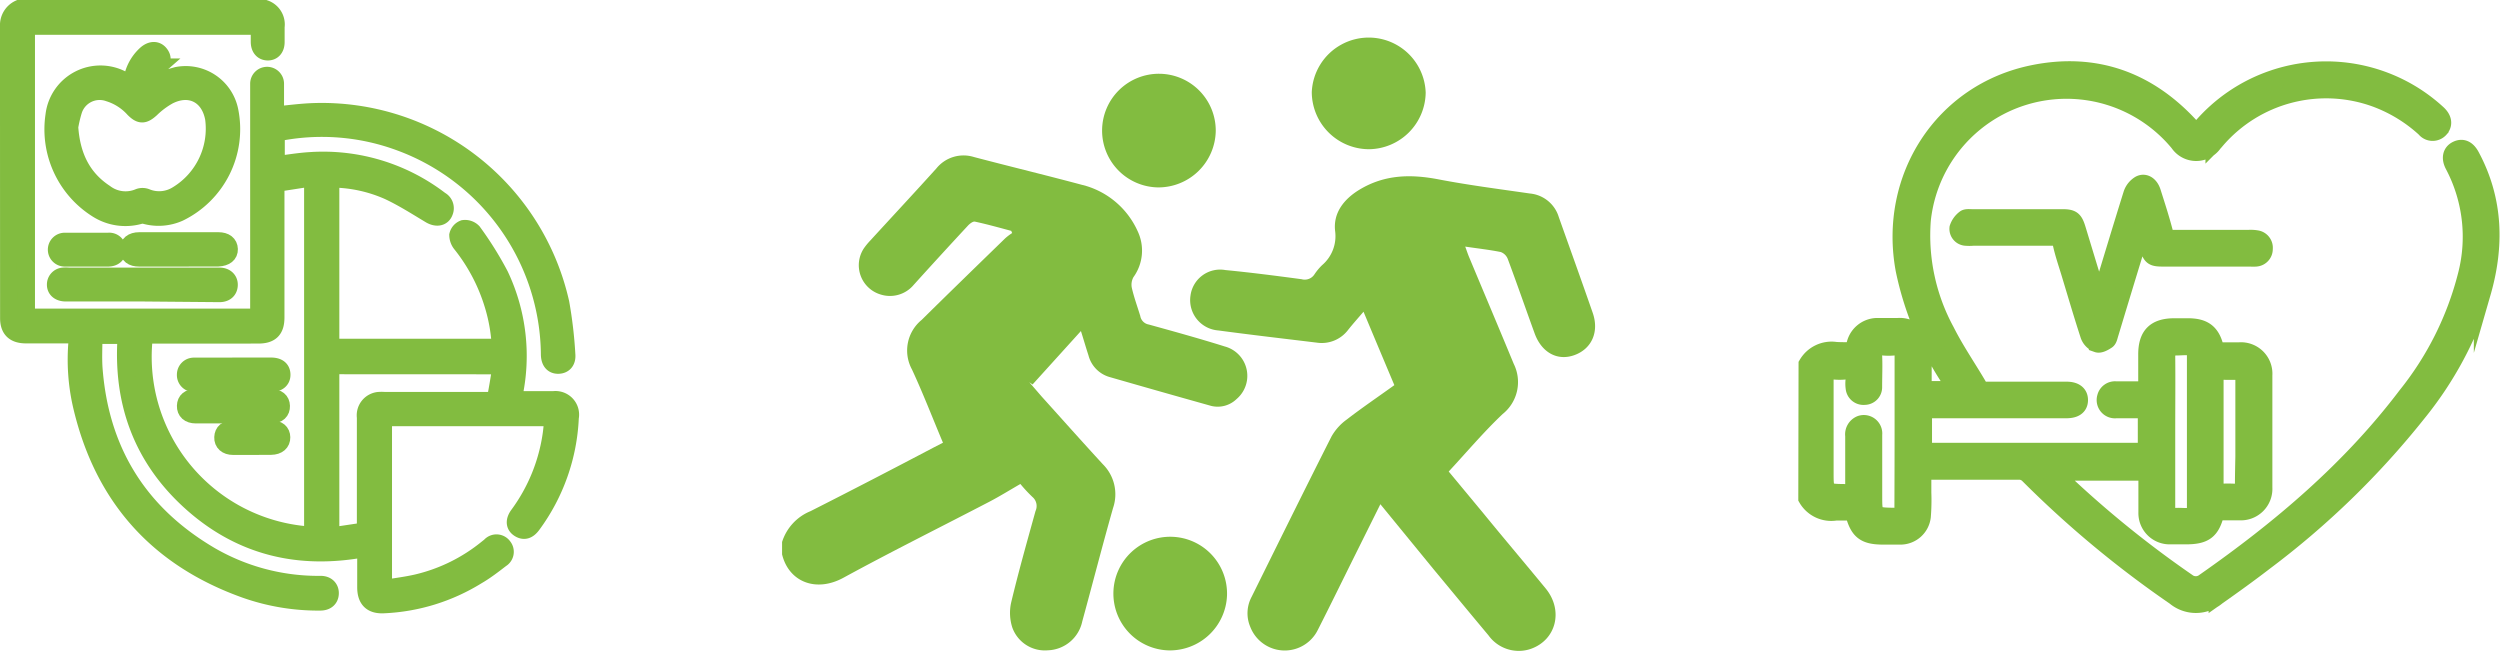 <svg xmlns="http://www.w3.org/2000/svg" viewBox="0 0 295.21 76.82"><defs><style>.cls-1,.cls-2{fill:#82bc40;}.cls-2{stroke:#82bc40;stroke-miterlimit:10;stroke-width:2px;}</style></defs><g id="Layer_2" data-name="Layer 2"><g id="design"><path class="cls-1" d="M92.35,64a5.82,5.82,0,0,1,3.36-3.64c4.9-2.48,9.76-5,14.64-7.57l1-.51c-1.23-2.92-2.35-5.83-3.66-8.65a4.67,4.67,0,0,1,1.15-5.86c3.27-3.23,6.57-6.43,9.86-9.63a6.3,6.3,0,0,1,.82-.62l-.11-.26c-1.43-.38-2.85-.78-4.29-1.09-.23-.05-.6.24-.81.46q-3.23,3.48-6.41,7A3.65,3.65,0,0,1,104,34.78a3.61,3.61,0,0,1-2-5.44,7.7,7.7,0,0,1,.77-.94c2.6-2.84,5.22-5.65,7.8-8.51A4.12,4.12,0,0,1,115,18.54c4.44,1.17,8.9,2.24,13.33,3.44a9.76,9.76,0,0,1,6,5.3,5.35,5.35,0,0,1-.49,5.45,1.85,1.85,0,0,0-.19,1.26c.26,1.13.66,2.22,1,3.33a1.22,1.22,0,0,0,1,1c3,.83,6,1.66,9,2.6a3.59,3.59,0,0,1,1.37,6.2,3.2,3.2,0,0,1-3,.81q-6-1.68-12.07-3.43a3.6,3.6,0,0,1-2.42-2.54c-.29-.89-.55-1.79-.89-2.87l-5.71,6.31-.39-.27L123,46.82c2.41,2.67,4.8,5.36,7.23,8A5,5,0,0,1,131.43,60c-1.26,4.44-2.41,8.92-3.63,13.37a4.3,4.3,0,0,1-4.07,3.42,4.08,4.08,0,0,1-4.19-2.68,5.65,5.65,0,0,1-.15-2.91c.87-3.65,1.89-7.25,2.89-10.86a1.4,1.4,0,0,0-.37-1.66,17.41,17.41,0,0,1-1.42-1.53c-1.25.72-2.41,1.44-3.61,2.07-5.76,3-11.58,5.89-17.28,9-3.28,1.79-6.47.46-7.25-2.76Z"/><path class="cls-1" d="M163,59.54l-3.06,6.15c-1.43,2.88-2.84,5.77-4.3,8.64a4.36,4.36,0,0,1-8-.3,4.11,4.11,0,0,1,.15-3.54c3.13-6.32,6.25-12.65,9.44-18.95a6.29,6.29,0,0,1,1.8-2c1.8-1.39,3.69-2.67,5.62-4.06-1.2-2.85-2.39-5.68-3.64-8.67-.66.77-1.25,1.43-1.8,2.12a3.91,3.91,0,0,1-3.72,1.53c-3.88-.47-7.76-.92-11.63-1.44a3.59,3.59,0,0,1-3.28-4.13,3.53,3.53,0,0,1,4.12-3c3,.29,6,.68,9,1.08a1.36,1.36,0,0,0,1.52-.58,6.62,6.62,0,0,1,.9-1.08,4.5,4.5,0,0,0,1.54-4c-.26-2.13,1-3.77,2.85-4.9,3-1.82,6.1-1.86,9.41-1.22,3.55.68,7.15,1.14,10.74,1.66a3.94,3.94,0,0,1,3.41,2.79c1.34,3.77,2.69,7.52,4,11.29.79,2.25-.11,4.26-2.15,5s-3.89-.33-4.7-2.55c-1.07-2.94-2.09-5.89-3.18-8.81a1.41,1.41,0,0,0-.83-.81c-1.35-.27-2.71-.42-4.19-.64.16.44.28.8.42,1.15,1.77,4.24,3.56,8.46,5.31,12.7a4.83,4.83,0,0,1-1.31,5.92c-2.22,2.1-4.2,4.45-6.37,6.79l4.09,4.93c2.45,3,4.92,5.91,7.36,8.88,2.12,2.59,1.25,6.07-1.75,7.13a4.4,4.4,0,0,1-5-1.59c-2.17-2.59-4.32-5.2-6.47-7.79Z"/><path class="cls-1" d="M136.76,22.13a6.71,6.71,0,1,1,6.8-6.67A6.78,6.78,0,0,1,136.76,22.13Z"/><path class="cls-1" d="M138,76.8a6.71,6.71,0,1,1,6.89-6.48A6.75,6.75,0,0,1,138,76.8Z"/><path class="cls-1" d="M161.64,17.62a6.77,6.77,0,0,1-6.74-6.74,6.73,6.73,0,0,1,13.45.06A6.77,6.77,0,0,1,161.64,17.62Z"/><path class="cls-2" d="M213.38,43a3.36,3.36,0,0,1,3.42-1.62,20.7,20.7,0,0,0,2.09,0c.07-.33.12-.64.21-.93a2.73,2.73,0,0,1,2.47-1.9c.84,0,1.69,0,2.53,0a2.77,2.77,0,0,1,3,2.94c0,1.19,0,2.37,0,3.56V46H231c-.19-.3-.34-.55-.5-.79a37.22,37.22,0,0,1-5.66-13.36c-2-10.84,4.53-21,15.24-23.17,7.32-1.49,13.57.76,18.62,6.27l.47.54s.09,0,.21.12c.16-.17.34-.35.5-.54a19.46,19.46,0,0,1,27.79-1.85l.23.21c.64.61.72,1.27.24,1.81a1.18,1.18,0,0,1-1.81-.05,17.62,17.62,0,0,0-5.76-3.53,17.08,17.08,0,0,0-18.83,4.89c-.1.12-.2.24-.31.35a2.53,2.53,0,0,1-4.19,0A17.12,17.12,0,0,0,227,26a23.64,23.64,0,0,0,2.81,13.1c1.12,2.23,2.55,4.3,3.81,6.45a1,1,0,0,0,1,.52c3.14,0,6.27,0,9.41,0,1,0,1.54.43,1.53,1.19S245,48.39,244,48.39H227.14v4.9h26.3v-4.9c-1.2,0-2.37,0-3.55,0a1.16,1.16,0,0,1-1.26-1.48,1.15,1.15,0,0,1,1.24-.88h3.62V41.85c0-2.27,1-3.27,3.28-3.27h1.58c2,0,2.91.74,3.32,2.84.91,0,1.85,0,2.79,0a2.71,2.71,0,0,1,2.87,2.88q0,6.63,0,13.28a2.72,2.72,0,0,1-2.89,2.86c-.92,0-1.84,0-2.75,0-.53,2.24-1.3,2.84-3.6,2.84h-1.82a2.69,2.69,0,0,1-2.76-2.74c0-1.3,0-2.59,0-3.88v-.9h-10.9a4.41,4.41,0,0,0,.39.49A123.68,123.68,0,0,0,258.29,68.7a1.63,1.63,0,0,0,2,0c8.94-6.25,17.21-13.23,23.85-22a37.34,37.34,0,0,0,7.08-14.16,18.08,18.08,0,0,0-1.49-13c-.46-.85-.31-1.56.37-1.89s1.26-.06,1.71.78c2.79,5.2,2.91,10.63,1.31,16.17a42.6,42.6,0,0,1-7.66,14.25,98.84,98.84,0,0,1-18.05,17.52c-1.83,1.41-3.71,2.76-5.61,4.1a3.88,3.88,0,0,1-5,0,122.7,122.7,0,0,1-17.3-14.38,1.53,1.53,0,0,0-.94-.44c-3.66,0-7.32,0-11,0-.13,0-.25,0-.5,0,0,.86,0,1.69,0,2.52A23.92,23.92,0,0,1,227,61a2.61,2.61,0,0,1-2.59,2.31c-.66,0-1.32,0-2,0-2.26,0-3-.58-3.56-2.84-.68,0-1.39,0-2.08,0a3.34,3.34,0,0,1-3.42-1.62ZM224.72,51c0-3,0-6.06,0-9.09,0-.73-.23-1-1-.94a6.74,6.74,0,0,1-1.42,0c-.79-.09-1.09.19-1.05,1,.06,1.23,0,2.47,0,3.71a1.08,1.08,0,0,1-1.09,1.13,1.11,1.11,0,0,1-1.22-1,3.49,3.49,0,0,1,0-1c.08-.74-.17-1.09-1-1a6.74,6.74,0,0,1-1.42,0c-.74-.07-1,.18-1,1,0,3.63,0,7.27,0,10.91,0,2.44,0,2.41,2.44,2.44.75,0,.94-.25.93-1,0-1.9,0-3.79,0-5.69a1.31,1.31,0,0,1,.82-1.4,1.18,1.18,0,0,1,1.55,1.25c0,2.39,0,4.79,0,7.19s0,2.41,2.44,2.45c.81,0,1-.31,1-1C224.71,56.93,224.72,54,224.72,51Zm31.14,0c0,3,0,6.11,0,9.17,0,.61.19.87.82.82s1,0,1.5,0c1.06,0,1.06,0,1.06-1V42c0-.16.06-.36,0-.47s-.35-.53-.56-.55c-.6-.08-1.22,0-1.82,0-.76-.07-1,.21-1,1C255.89,44.92,255.86,47.92,255.86,50.93Zm9.1,0c0-2.13,0-4.26,0-6.39,0-.53-.16-.78-.72-.76s-1.32,0-2,0c-.45,0-.67.15-.67.64q0,6.51,0,13c0,.5.23.65.68.63a15.32,15.32,0,0,1,1.66,0c.78.08,1.06-.17,1-1C264.92,55,265,53,265,50.92Z"/><path class="cls-2" d="M253,26.87c-.26.84-.46,1.46-.65,2.07q-1.61,5.25-3.19,10.49c-.09.28-.15.65-.34.78-.34.23-.85.52-1.16.41a1.7,1.7,0,0,1-1-1c-.8-2.45-1.52-4.92-2.27-7.39-.35-1.16-.75-2.3-1-3.47a.83.83,0,0,0-1-.74c-3.13,0-6.27,0-9.41,0a5,5,0,0,1-.86,0,1,1,0,0,1-.92-1.1,2.32,2.32,0,0,1,.8-1.12c.17-.15.55-.1.84-.1h10.67c1.18,0,1.44.2,1.79,1.35.83,2.72,1.65,5.44,2.55,8.39.17-.49.27-.77.35-1,1.17-3.85,2.33-7.7,3.53-11.54a2.16,2.16,0,0,1,.92-1.15c.62-.34,1.26.1,1.52.93.49,1.55,1,3.11,1.41,4.68a.87.87,0,0,0,1,.78c3,0,6,0,9,0a4.2,4.2,0,0,1,.87.05,1.08,1.08,0,0,1,.93,1.19,1.07,1.07,0,0,1-1,1.1,4.43,4.43,0,0,1-.63,0H255.45c-1.28,0-1.45-.13-1.83-1.39Z"/><path class="cls-2" d="M31.29,1a2,2,0,0,1,1.32,2.17c0,.59,0,1.19,0,1.79,0,.77-.41,1.19-1,1.18s-1-.43-1-1.21c0-.59,0-1.19,0-1.82H3.13V37.44H30.54V10.65c0-.25,0-.5,0-.76a1,1,0,0,1,2,0c0,1,0,1.93,0,2.89v.79c1.57-.15,3-.35,4.53-.4A28.94,28.94,0,0,1,66.23,35.78a51.11,51.11,0,0,1,.71,6.06c.08.82-.33,1.28-1,1.3s-1.06-.44-1.07-1.3a26.93,26.93,0,0,0-17.58-25,26.51,26.51,0,0,0-14.66-1.12v3.71c1.34-.16,2.64-.39,4-.47A22.71,22.71,0,0,1,52,23.61,1.11,1.11,0,0,1,52.51,25c-.25.73-1,.83-1.76.36-1.58-.95-3.15-1.95-4.82-2.74a16.72,16.72,0,0,0-6.86-1.47V41h20a20,20,0,0,0-.86-5,21.52,21.52,0,0,0-3.74-7.14,1.73,1.73,0,0,1-.42-1.09,1.12,1.12,0,0,1,.7-.79,1.32,1.32,0,0,1,1.11.39,40.66,40.66,0,0,1,3.19,5.11,22.29,22.29,0,0,1,1.62,14.37c0,.09,0,.18-.05.34.24,0,.45,0,.67,0,1.35,0,2.7,0,4.06,0a1.79,1.79,0,0,1,2,2.12A23,23,0,0,1,62.86,62c-.49.66-1,.81-1.58.43s-.56-1-.09-1.64a21,21,0,0,0,3.9-9.58c.08-.6.13-1.22.2-1.88h-20V69.49c1.35-.23,2.68-.38,4-.69a20.52,20.52,0,0,0,8.24-4.08l.33-.26a1,1,0,0,1,1.58.06,1,1,0,0,1-.26,1.5c-.92.71-1.85,1.43-2.84,2a22.86,22.86,0,0,1-11,3.4c-1.47.08-2.16-.6-2.16-2.08V64.77c-7.75,1.48-14.68-.13-20.55-5.37S14.31,47.47,14.9,39.61H11.1c0,1.24-.07,2.49,0,3.74.69,9.81,5.27,17.25,13.75,22.23A25.41,25.41,0,0,0,37.32,69h.55c.74,0,1.17.47,1.14,1.1s-.47,1-1.19,1A25.83,25.83,0,0,1,29,69.64Q13.4,64.08,9.62,47.94a24.24,24.24,0,0,1-.53-7.65c0-.21,0-.42,0-.74H8.38c-1.76,0-3.53,0-5.3,0-1.41,0-2.07-.64-2.07-2Q1,20.3,1,3.09A2.17,2.17,0,0,1,2.25,1Zm5.62,62.19V21l-3.55.55c-.58.07-.77.32-.77.93,0,5,0,10,0,15,0,1.48-.62,2.09-2.09,2.09H17.07A21.08,21.08,0,0,0,36.91,63.19Zm2.16-20v20.1l4.07-.61V49.28a1.77,1.77,0,0,1,1.58-2,5.1,5.1,0,0,1,.68,0H57.86c.22,0,.62-.14.65-.27.25-1.24.44-2.5.65-3.81Z"/><path class="cls-2" d="M15.53,9.93a5.19,5.19,0,0,1,1.74-3.59c.61-.51,1.23-.51,1.63,0s.33,1-.26,1.56a2.92,2.92,0,0,0-1,2.19,19.8,19.8,0,0,1,3.27-1.19,5.32,5.32,0,0,1,6.25,4.25,11,11,0,0,1-6,12,6,6,0,0,1-4,.31,1.24,1.24,0,0,0-.66,0,6.22,6.22,0,0,1-5-.72A11.15,11.15,0,0,1,6.37,13.61a5.53,5.53,0,0,1,8.18-4.18ZM8.24,15c.23,3.4,1.48,6,4.16,7.77a4,4,0,0,0,4,.5,1.24,1.24,0,0,1,.85,0,4,4,0,0,0,3.7-.32A9.09,9.09,0,0,0,25.22,14c-.5-2.77-2.78-3.95-5.29-2.68a9.71,9.71,0,0,0-2.08,1.55c-.85.77-1.27.8-2.07,0A6.54,6.54,0,0,0,12.86,11a3.22,3.22,0,0,0-4.18,2.11A15.15,15.15,0,0,0,8.24,15Z"/><path class="cls-2" d="M16.84,34.6H7.77c-.76,0-1.24-.39-1.23-1a1,1,0,0,1,.9-1,4,4,0,0,1,.69,0h17.8c.73,0,1.18.46,1.15,1.08s-.45,1-1.17,1Z"/><path class="cls-2" d="M21,30.48H16.43c-.83,0-1.27-.35-1.29-1s.45-1.06,1.31-1.06c3.11,0,6.23,0,9.34,0,.81,0,1.28.37,1.3,1s-.45,1-1.31,1.05Z"/><path class="cls-2" d="M10.19,30.48c-.85,0-1.7,0-2.54,0a1,1,0,1,1,0-2c1.72,0,3.43,0,5.15,0a1,1,0,0,1,1.1,1c0,.61-.44,1-1.15,1S11,30.48,10.19,30.48Z"/><path class="cls-2" d="M27.59,43.22H32c.84,0,1.28.35,1.3,1s-.45,1.07-1.31,1.07H23.18a1.94,1.94,0,0,1-.34,0,1,1,0,0,1-.95-1.06,1,1,0,0,1,1-1c1.55,0,3.11,0,4.67,0Z"/><path class="cls-2" d="M27.65,46.94H32c.79,0,1.22.36,1.24,1S32.85,49,32.05,49H23.12c-.81,0-1.25-.42-1.23-1.07s.44-1,1.22-1Z"/><path class="cls-2" d="M29.78,52.72c-.76,0-1.51,0-2.27,0s-1.24-.42-1.21-1.08.44-1,1.23-1h4.53c.78,0,1.21.37,1.22,1S32.84,52.7,32,52.71,30.53,52.72,29.78,52.72Z"/></g></g></svg>
